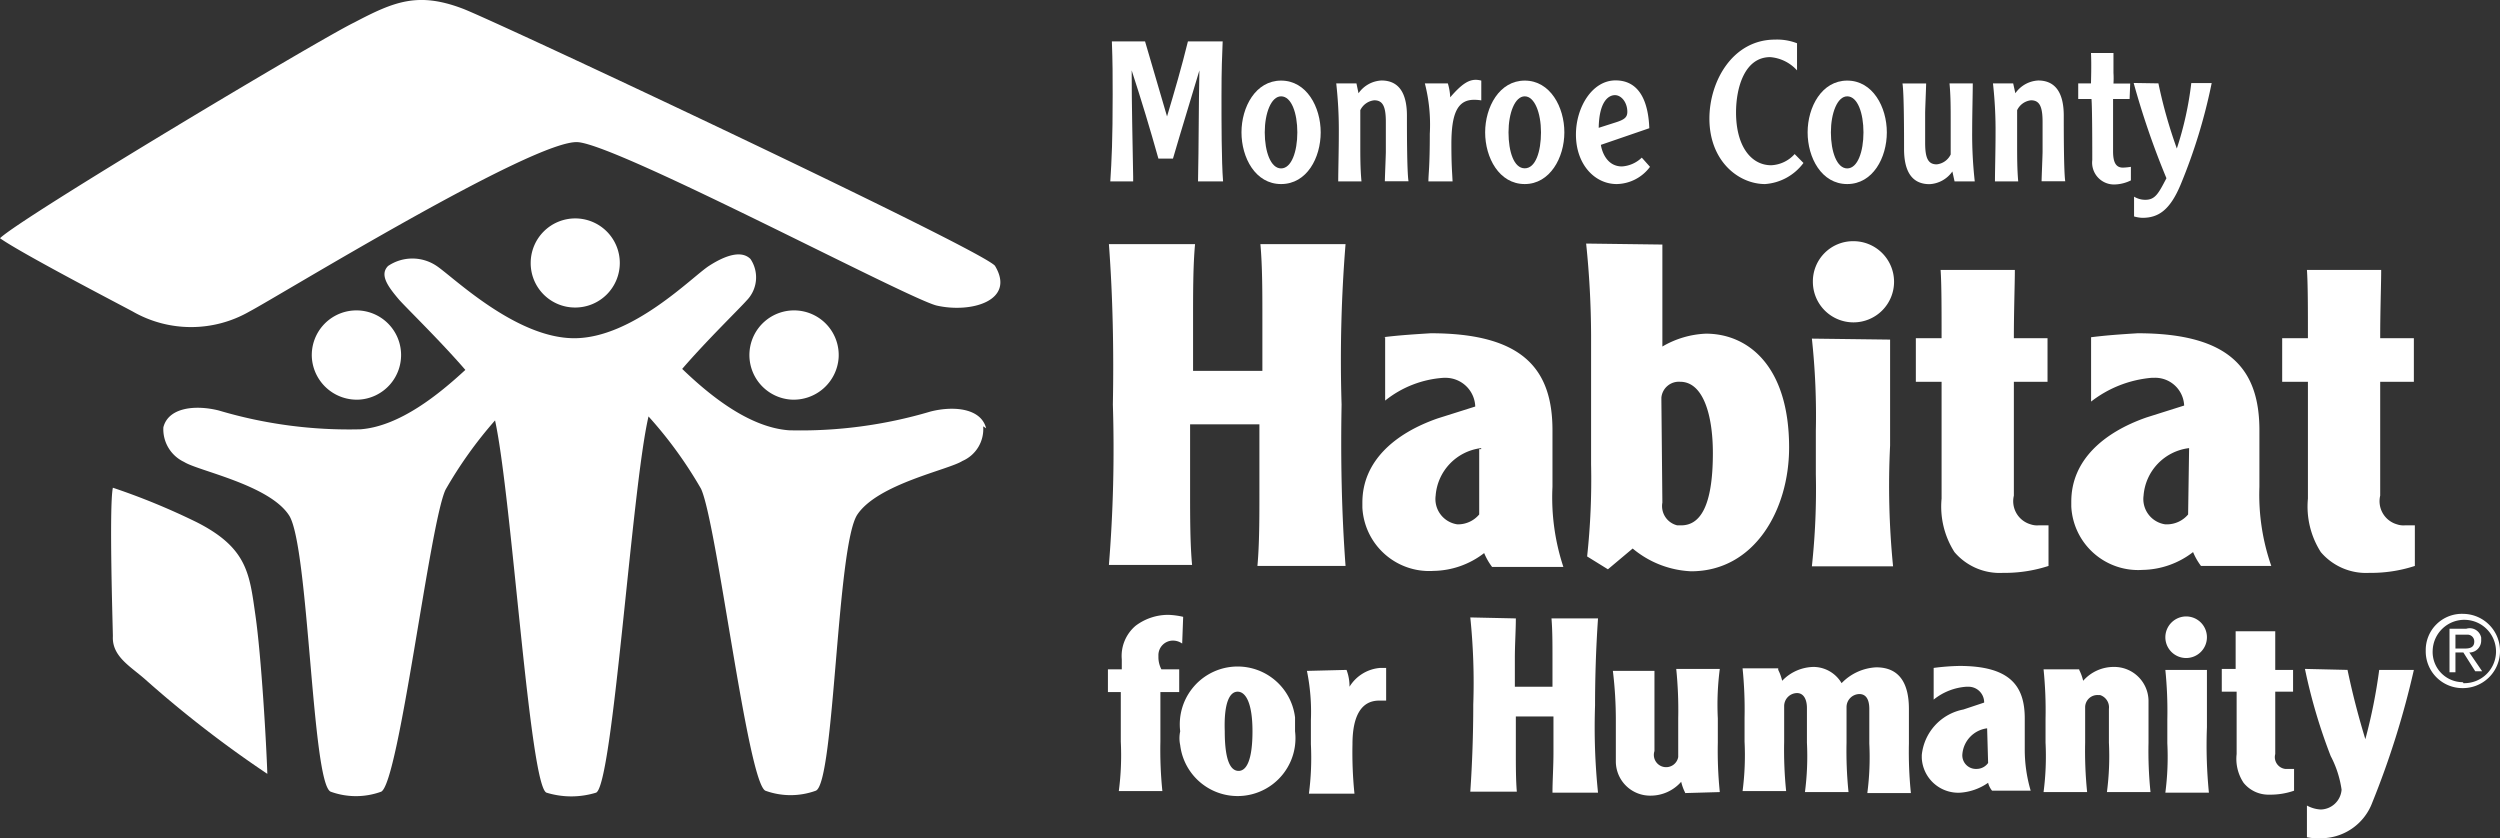 <?xml version="1.0" encoding="UTF-8"?> <svg xmlns="http://www.w3.org/2000/svg" viewBox="0 0 252.5 84.67"><rect x="0" y="0" width="252.5" height="84.67" fill="#333333" stroke="none"/><defs><style>.cls-1{fill:#fff;}.cls-2{isolation:isolate;}</style></defs><g id="Layer_2" data-name="Layer 2"><g id="Layer_1-2" data-name="Layer 1"><path class="cls-1" d="M31.5,36.16a4.51,4.51,0,1,1,4.8,4.2,4.55,4.55,0,0,1-4.8-4.2Z"></path><path class="cls-1" d="M84.7,36.16a4.51,4.51,0,1,0-4.8,4.2,4.55,4.55,0,0,0,4.8-4.2Z"></path><path class="cls-1" d="M99.6,43.26c-.5-2-3.2-2.3-5.6-1.7a46.12,46.12,0,0,1-14.3,1.9c-4.2-.3-8.3-3.8-10.8-6.2,2.5-2.9,5.8-6.1,6.5-6.9a3.33,3.33,0,0,0,.4-4.2c-.9-.9-2.5-.4-4.2.7s-7.7,7.3-13.6,7.3S45.8,28,44.1,26.86a4.38,4.38,0,0,0-4.9,0c-.9.9,0,2.1,1.1,3.4.8.9,4.2,4.2,6.7,7.1-2.6,2.4-6.6,5.7-10.6,6a46.12,46.12,0,0,1-14.3-1.9c-2.4-.6-5.1-.3-5.6,1.7a3.65,3.65,0,0,0,2.1,3.5c1.4.9,8.6,2.3,10.6,5.4s2.3,27.1,4.2,27.9a7.45,7.45,0,0,0,5.1,0c1.8-.9,4.9-27.1,6.5-30.5a42.55,42.55,0,0,1,5-7c1.7,7.8,3.5,37,5.2,37.6a8.52,8.52,0,0,0,5,0c1.7-.7,3.6-30.7,5.3-38a42.53,42.53,0,0,1,5.3,7.3c1.6,3.4,4.7,29.6,6.5,30.5a7.45,7.45,0,0,0,5.1,0c1.9-.8,2.1-24.8,4.2-27.9s9.2-4.5,10.6-5.4a3.5,3.5,0,0,0,2.1-3.5h0Z"></path><path class="cls-1" d="M53.6,26.56a4.5,4.5,0,1,1,4.5,4.5h0a4.48,4.48,0,0,1-4.5-4.5Z"></path><path class="cls-1" d="M100.5,26.86c2.1,3.5-2.4,4.8-5.9,4-2.9-.7-31.9-16.1-36.2-16.5S28,30,25.2,31.46a11.84,11.84,0,0,1-11.8,0c-1.3-.7-11.3-5.9-13.4-7.4C2.1,22,32.2,4,35.8,2.26c4-2.1,6.4-3.1,10.9-1.4,3,1.1,52.8,24.5,53.8,26Z"></path><path class="cls-1" d="M11.4,49.26a69.12,69.12,0,0,1,8.5,3.5c5.1,2.6,5.3,5.2,5.9,9.4s1.1,12.9,1.2,16a114.1,114.1,0,0,1-12.4-9.6c-1.5-1.3-3.3-2.3-3.2-4.3,0-.7-.4-13.1,0-15Z"></path><path class="cls-1" d="M248.8,62a3.75,3.75,0,1,1-.1,7.5,3.71,3.71,0,0,1-3.7-3.8h0a3.65,3.65,0,0,1,3.8-3.7Zm0,7a3.2,3.2,0,1,0-3.1-3.3h0a3.05,3.05,0,0,0,3,3.2.1.1,0,0,1,.1.1Zm-.8-1.1h-.6v-4.4h1.7a1.18,1.18,0,0,1,1.5.9v.3a1.2,1.2,0,0,1-1.1,1.2h-.1l1.3,1.9H250l-1.2-1.9H248v2Zm0-2.4h1c.7,0,.9-.3.9-.7a.68.68,0,0,0-.7-.7H248v1.4Z"></path><path class="cls-1" d="M120.7,24.66c-.2,2.2-.2,4.8-.2,7.6v5.2h7v-5.2c0-2.8,0-5.4-.2-7.6h8.6a146,146,0,0,0-.4,16.2c-.1,5.4,0,10.9.4,16.3H127c.2-2.2.2-4.8.2-7.6v-6.7h-7v6.6c0,2.8,0,5.4.2,7.6H112a146,146,0,0,0,.4-16.2c.1-5.4,0-10.8-.4-16.2Z"></path><path class="cls-1" d="M139.7,34.06c1.6-.2,3.2-.3,4.8-.4,9.4,0,12.3,3.7,12.3,9.8v5.7a22.36,22.36,0,0,0,1.1,8.1h-7.2a6.38,6.38,0,0,1-.8-1.4,8.55,8.55,0,0,1-5.1,1.8,6.76,6.76,0,0,1-7.2-6.4v-.5c0-4.2,3.3-7,7.6-8.5l3.8-1.2a3,3,0,0,0-3-2.9h-.2a10.53,10.53,0,0,0-5.9,2.3v-6.4Zm9.9,11.2a5.23,5.23,0,0,0-4.6,4.8,2.58,2.58,0,0,0,2.2,2.9h.1a2.81,2.81,0,0,0,2.1-1v-6.6h.2Z"></path><path class="cls-1" d="M167.9,24.66V35a9.42,9.42,0,0,1,4.4-1.3c4.2,0,8.4,3.2,8.4,11.5,0,6.3-3.5,12.5-9.9,12.5a9.86,9.86,0,0,1-5.9-2.3l-2.5,2.1-2.1-1.3a72.35,72.35,0,0,0,.4-9.3v-13a92.23,92.23,0,0,0-.5-9.3l7.7.1Zm0,26.1a2,2,0,0,0,1.5,2.3h.4c1.9,0,3.2-1.9,3.2-7.3,0-3.9-1-7.2-3.3-7.2a1.77,1.77,0,0,0-1.9,1.6v.3l.1,10.3Z"></path><path class="cls-1" d="M187.2,24.36a4.1,4.1,0,1,1-4.1,4.1,4.06,4.06,0,0,1,4.1-4.1Zm3.7,9.9V45a82.54,82.54,0,0,0,.3,12.2H183a72.35,72.35,0,0,0,.4-9.3v-4.4a72.35,72.35,0,0,0-.4-9.3l7.9.1Z"></path><path class="cls-1" d="M203.5,27.26c0,1.4-.1,4.1-.1,6.9h3.4v4.4h-3.4v11.5a2.43,2.43,0,0,0,1.7,2.9,2,2,0,0,0,.8.1h1v4.1a14.26,14.26,0,0,1-4.6.7,6,6,0,0,1-4.9-2.1,8.55,8.55,0,0,1-1.3-5.4V38.56h-2.6v-4.4h2.6c0-2.9,0-5.5-.1-6.9Z"></path><path class="cls-1" d="M211.2,34.06c1.6-.2,3.1-.3,4.7-.4,9.4,0,12.3,3.7,12.3,9.8v5.7a21.92,21.92,0,0,0,1.2,8h-7.1a6.38,6.38,0,0,1-.8-1.4,8.55,8.55,0,0,1-5.1,1.8,6.76,6.76,0,0,1-7.2-6.4v-.5c0-4.2,3.3-7,7.6-8.5l3.8-1.2a2.93,2.93,0,0,0-3.1-2.8h-.2a11.58,11.58,0,0,0-6.1,2.4v-6.3h0v-.2Zm9.9,11.2a5.23,5.23,0,0,0-4.6,4.8,2.58,2.58,0,0,0,2.2,2.9h.2a2.81,2.81,0,0,0,2.1-1l.1-6.7Z"></path><path class="cls-1" d="M240.5,27.26c0,1.4-.1,4.1-.1,6.9h3.4v4.4h-3.4v11.5a2.43,2.43,0,0,0,1.7,2.9,2,2,0,0,0,.8.1h1v4.1a14.26,14.26,0,0,1-4.6.7,6,6,0,0,1-4.9-2.1,8.55,8.55,0,0,1-1.3-5.4V38.56h-2.6v-4.4h2.6c0-2.9,0-5.5-.1-6.9Z"></path><path class="cls-1" d="M119.4,65a1.61,1.61,0,0,0-.9-.3,1.47,1.47,0,0,0-1.5,1.5v.2a2.66,2.66,0,0,0,.3,1.2h1.8v2.3h-1.9v5a41,41,0,0,0,.2,5H113a27.9,27.9,0,0,0,.2-5v-5h-1.3v-2.3h1.4v-1a4,4,0,0,1,1.4-3.4,5.46,5.46,0,0,1,3.3-1.1,7.72,7.72,0,0,1,1.5.2l-.1,2.7Z"></path><path class="cls-1" d="M130.8,73.86a5.84,5.84,0,0,1-11.6,1.4,3.3,3.3,0,0,1,0-1.4,5.84,5.84,0,0,1,11.6-1.4v1.4Zm-7.1,0c0,3,.6,4,1.4,4s1.4-1.1,1.4-4-.7-4-1.5-4-1.4,1.1-1.3,4Z"></path><path class="cls-1" d="M136,67.66a4.67,4.67,0,0,1,.3,1.7,4,4,0,0,1,3.1-1.9h.6v3.3h-.7c-1.9,0-2.7,1.7-2.7,4.4a41,41,0,0,0,.2,5h-4.6a27.9,27.9,0,0,0,.2-5v-2.4a20.7,20.7,0,0,0-.4-5l4-.1Z"></path><path class="cls-1" d="M153.1,62.46c0,1.2-.1,2.6-.1,4.1v2.8h3.8v-2.8c0-1.5,0-2.9-.1-4.1h4.7c-.2,2.9-.3,5.9-.3,8.8a64.72,64.72,0,0,0,.3,8.8h-4.6c0-1.2.1-2.6.1-4.1v-3.6h-3.8v3.5c0,1.5,0,2.9.1,4.1h-4.7c.2-2.9.3-5.9.3-8.8a64.72,64.72,0,0,0-.3-8.8l4.6.1Z"></path><path class="cls-1" d="M170.2,80.06a4.87,4.87,0,0,1-.4-1.1,4.1,4.1,0,0,1-3.1,1.4,3.46,3.46,0,0,1-3.5-3.4v-4.2a40.7,40.7,0,0,0-.3-5h4.2v8.1a1.24,1.24,0,1,0,2.4.6v-3.9a41,41,0,0,0-.2-5h4.4a27.9,27.9,0,0,0-.2,5V75a41,41,0,0,0,.2,5l-3.5.1Z"></path><path class="cls-1" d="M179.6,67.66a4.87,4.87,0,0,1,.4,1.1,4.48,4.48,0,0,1,3.2-1.4A3.31,3.31,0,0,1,186,69a5.2,5.2,0,0,1,3.5-1.6c2.4,0,3.3,1.7,3.3,4.2v3.5a41,41,0,0,0,.2,5h-4.4a27.9,27.9,0,0,0,.2-5v-3.5c0-.9-.3-1.5-1-1.5a1.32,1.32,0,0,0-1.3,1.3V75a41,41,0,0,0,.2,5h-4.4a27.9,27.9,0,0,0,.2-5v-3.5c0-.8-.3-1.5-1-1.5a1.32,1.32,0,0,0-1.3,1.3h0v3.6a41,41,0,0,0,.2,5H176a27.9,27.9,0,0,0,.2-5v-2.4a41,41,0,0,0-.2-5h3.6Z"></path><path class="cls-1" d="M195.3,67.46a22.75,22.75,0,0,1,2.6-.2c5.1,0,6.6,2,6.6,5.3v3.1a14.71,14.71,0,0,0,.6,4.2h-3.9a2,2,0,0,1-.4-.8,5.58,5.58,0,0,1-2.8,1,3.69,3.69,0,0,1-3.9-3.5v-.3a5.21,5.21,0,0,1,4.2-4.6l2.1-.7a1.58,1.58,0,0,0-1.6-1.6h-.2a5.92,5.92,0,0,0-3.3,1.3v-3.2Zm5.4,6.1a2.87,2.87,0,0,0-2.5,2.6,1.37,1.37,0,0,0,1.3,1.5h.1a1.43,1.43,0,0,0,1.2-.6l-.1-3.5Z"></path><path class="cls-1" d="M210,67.66a4.87,4.87,0,0,1,.4,1.1,4.1,4.1,0,0,1,3.1-1.4,3.46,3.46,0,0,1,3.5,3.4V75a41,41,0,0,0,.2,5h-4.4a27.9,27.9,0,0,0,.2-5v-3.4a1.3,1.3,0,0,0-.9-1.4h-.2a1.24,1.24,0,0,0-1.3,1.2h0V75a41,41,0,0,0,.2,5h-4.4a27.9,27.9,0,0,0,.2-5v-2.4a41,41,0,0,0-.2-5H210v.1Z"></path><path class="cls-1" d="M220.8,62.26a2.1,2.1,0,1,1-2.1,2.1,2.11,2.11,0,0,1,2.1-2.1Zm2.1,5.4v5.8a48.52,48.52,0,0,0,.2,6.6h-4.4a27.9,27.9,0,0,0,.2-5v-2.4a41,41,0,0,0-.2-5Z"></path><path class="cls-1" d="M229.8,63.86v3.8h1.8v2.2h-1.8v6.3a1.2,1.2,0,0,0,1,1.5h.9v2.2a7.27,7.27,0,0,1-2.5.4,3.22,3.22,0,0,1-2.6-1.2,4.35,4.35,0,0,1-.7-2.9v-6.3h-1.5v-2.3h1.4v-3.8h4v.1Z"></path><path class="cls-1" d="M237.1,67.66c.5,2.4,1.1,4.7,1.8,7h0a54.19,54.19,0,0,0,1.4-7h3.5a86.9,86.9,0,0,1-4.2,13.4,5.54,5.54,0,0,1-5.4,3.6,4.87,4.87,0,0,1-1.2-.1v-3.2a3.26,3.26,0,0,0,1.4.4,2.16,2.16,0,0,0,2.1-2,10.42,10.42,0,0,0-1.1-3.4,55.36,55.36,0,0,1-2.6-8.8l4.3.1Z"></path><g class="cls-2"><path class="cls-1" d="M115.65,4.18c.75,2.54,1.48,5.05,2.22,7.58h0c.75-2.51,1.48-5,2.11-7.58h3.51c-.06,1.57-.12,2.62-.12,5.55,0,2.59,0,6.57.16,8.59H121c.08-3.74.06-7.49.14-11.21h0c-.89,3-1.8,5.92-2.67,8.91H117c-.84-3-1.73-5.94-2.7-8.91h0c0,3.57.09,7.15.15,10.73,0,.16,0,.42,0,.48h-2.31c.14-2.18.24-4.14.24-8.79,0-1.9,0-3.19-.08-5.35Z"></path><path class="cls-1" d="M129.39,18.59c-2.6,0-4-2.67-4-5.22s1.42-5.23,4-5.23,4,2.67,4,5.23S132,18.59,129.39,18.59Zm0-8.86c-1,0-1.65,1.7-1.65,3.64s.6,3.64,1.65,3.64,1.64-1.7,1.64-3.64S130.44,9.73,129.39,9.73Z"></path><path class="cls-1" d="M137,8.42l.21,1a3,3,0,0,1,2.32-1.29c1.78,0,2.57,1.31,2.57,3.55,0,1.4,0,5.68.16,6.63h-2.39c0-.32.1-2.64.1-3s0-2.34,0-3c0-1.58-.32-2.18-1.17-2.18a1.77,1.77,0,0,0-1.41,1v3.41c0,1.26,0,2.53.12,3.78h-2.35c0-1,.06-3.19.06-4.77a42.56,42.56,0,0,0-.26-5.13Z"></path><path class="cls-1" d="M146.23,8.42a5.44,5.44,0,0,1,.24,1.41c1.16-1.35,1.86-1.77,2.59-1.77a2.43,2.43,0,0,1,.55.08v2a4.4,4.4,0,0,0-.73-.06c-1.7,0-2.29,1.43-2.29,4.48,0,2.15.08,2.86.12,3.76h-2.44c0-.8.14-1.37.14-4.81a16.73,16.73,0,0,0-.5-5.09Z"></path><path class="cls-1" d="M154,18.59c-2.59,0-4-2.67-4-5.22s1.43-5.23,4-5.23,4,2.67,4,5.23S156.54,18.59,154,18.59Zm0-8.86c-1,0-1.64,1.7-1.64,3.64S152.9,17,154,17s1.64-1.7,1.64-3.64S155,9.73,154,9.73Z"></path><path class="cls-1" d="M161.69,14.63c.08.58.55,2.18,2.13,2.18a3.18,3.18,0,0,0,2-.89l.83.93a4.28,4.28,0,0,1-3.36,1.74c-2.24,0-4.12-2-4.12-5,0-2.74,1.63-5.47,4-5.47,2.69,0,3.33,2.65,3.41,4.83Zm1.5-2.27c.89-.28,1.17-.52,1.17-1.07,0-.93-.59-1.68-1.25-1.68s-1.6.65-1.64,3.3Z"></path><path class="cls-1" d="M181.5,7.11a4.08,4.08,0,0,0-2.71-1.34c-2.59,0-3.45,3.1-3.45,5.58,0,3.46,1.55,5.34,3.55,5.34a3.38,3.38,0,0,0,2.37-1.13l.89.9a5.29,5.29,0,0,1-3.88,2.13c-2.69,0-5.62-2.33-5.62-6.61C172.65,8.2,175,4,179.28,4a5.54,5.54,0,0,1,2.22.37Z"></path><path class="cls-1" d="M186.57,18.59c-2.6,0-4-2.67-4-5.22s1.42-5.23,4-5.23,4,2.67,4,5.23S189.16,18.59,186.57,18.59Zm0-8.86c-1,0-1.65,1.7-1.65,3.64s.6,3.64,1.65,3.64,1.64-1.7,1.64-3.64S187.62,9.73,186.57,9.73Z"></path><path class="cls-1" d="M197.41,18.32l-.22-1a3,3,0,0,1-2.31,1.28c-1.78,0-2.57-1.3-2.57-3.54,0-1.41,0-5.68-.16-6.63h2.39c0,.32-.1,2.63-.1,3s0,2.33,0,3c0,1.58.32,2.17,1.17,2.17a1.77,1.77,0,0,0,1.41-1V12.2c0-1.27,0-2.53-.12-3.78h2.35c0,1-.06,3.19-.06,4.77a42.82,42.82,0,0,0,.26,5.13Z"></path><path class="cls-1" d="M203.33,8.42l.22,1a3,3,0,0,1,2.31-1.29c1.78,0,2.58,1.31,2.58,3.55,0,1.4,0,5.68.15,6.63H206.2c0-.32.1-2.64.1-3s0-2.34,0-3c0-1.58-.32-2.18-1.17-2.18a1.76,1.76,0,0,0-1.4,1v3.41c0,1.26,0,2.53.11,3.78h-2.35c0-1,.06-3.19.06-4.77a42.56,42.56,0,0,0-.26-5.13Z"></path><path class="cls-1" d="M215.09,10h-1.67c0,.4,0,1.15,0,2.52v2.77c0,1.21.35,1.64,1,1.64a6.35,6.35,0,0,0,.8-.08v1.37a3.92,3.92,0,0,1-1.59.41,2.21,2.21,0,0,1-2.31-2.47c0-1,0-5.31-.08-6.16H209.9V8.42h1.29c0-.26.06-1.8,0-3.07h2.27c0,.44,0,.81,0,2a8.69,8.69,0,0,1,0,1.09h1.69Z"></path><path class="cls-1" d="M218,8.42A48.76,48.76,0,0,0,219.86,15a33.54,33.54,0,0,0,1.46-6.61h2.06a55.63,55.63,0,0,1-3.15,10.29C219.16,21.22,218,22,216.39,22a3.28,3.28,0,0,1-.85-.14v-2a2.17,2.17,0,0,0,1.13.32c1,0,1.33-.62,2.14-2.18a81.49,81.49,0,0,1-3.31-9.62Z"></path></g></g></g></svg> 